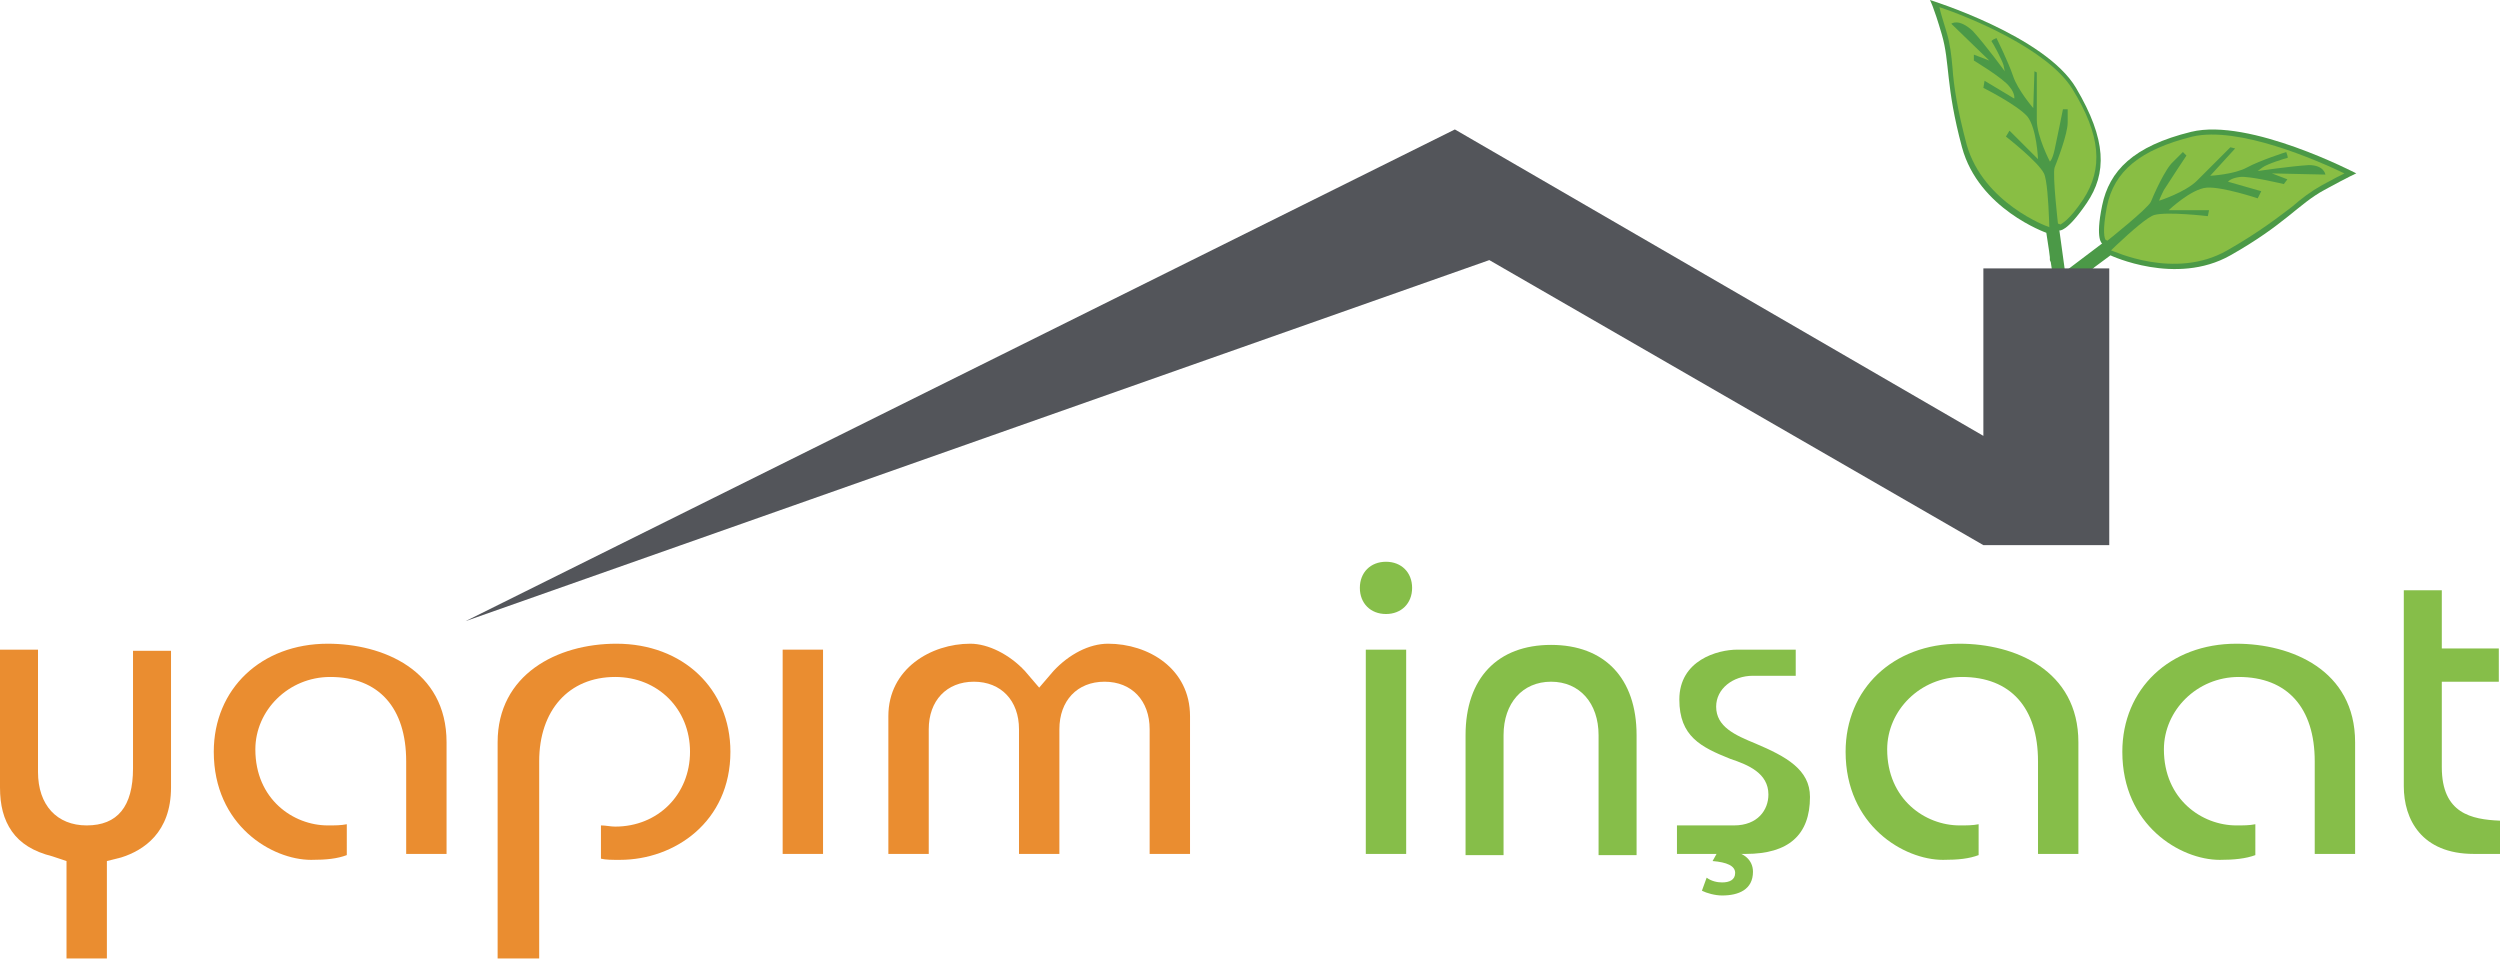 <?xml version="1.0" encoding="utf-8"?>
<!-- Generator: Adobe Illustrator 22.1.0, SVG Export Plug-In . SVG Version: 6.00 Build 0)  -->
<svg version="1.1" id="katman_1" xmlns="http://www.w3.org/2000/svg" xmlns:xlink="http://www.w3.org/1999/xlink" x="0px" y="0px"
	 viewBox="0 0 210.5 80.8" style="enable-background:new 0 0 210.5 80.8;" xml:space="preserve">
<style type="text/css">
	.st0{fill:#4B9947;}
	.st1{fill:#89BE44;}
	.st2{fill:#53555A;}
	.st3{fill:#EA8D30;}
	.st4{fill:#86BE49;}
</style>
<g>
	<g>
		<path class="st0" d="M172.8,22.9l-0.5-3.3c0,0-5.7-2-7.1-7.2s-1-7.1-1.7-9.5s-1-2.9-1-2.9s9.7,3,12.3,7.4s2.6,7.2,0.9,9.7
			c-1.7,2.5-2.3,2.3-2.3,2.3l0.7,5.1L172.8,22.9z"/>
		<path class="st1" d="M173.2,22.7l-0.5-3.5l-0.2-0.1c-0.1,0-5.5-2-6.9-6.9c-0.8-3-1.1-5-1.2-6.5c-0.1-1.1-0.2-2-0.5-3
			c-0.3-1-0.5-1.6-0.6-2.1c2.4,0.8,9.1,3.5,11.2,6.9c2.4,3.9,2.6,6.7,0.9,9.3c-1.2,1.8-1.8,2-1.9,2.1l-0.6-0.2l0.6,4.4L173.2,22.7z"
			/>
		<path class="st0" d="M164.3,2l3.2,3.1l-1.3-0.5l0,0.5c0,0,2.5,1.5,3,2.2c0.5,0.6,0.4,1,0.4,1l-2.5-1.5L167,7.4
			c0,0,2.8,1.4,3.7,2.4c0.8,1,0.9,3.6,0.9,3.6l-2.4-2.4l-0.3,0.5c0,0,2.7,2.1,3.2,3.1c0.5,1,0.5,7.3,0.5,7.3l1,1.7h0.3l-0.8-4.6h0.2
			c0,0-0.5-4.3-0.3-4.9c0.2-0.5,1.1-2.8,1.1-3.8s0-1.1,0-1.1l-0.4,0c0,0-0.5,2.5-0.7,3.4c-0.2,0.9-0.4,1-0.4,1s-1.1-2.1-1.1-3.5
			s0-4,0-4L171.3,6l-0.1,3.1c0,0-1.3-1.5-1.7-2.7c-0.4-1.2-1.4-3.2-1.4-3.2s-0.5,0.2-0.4,0.3c0.1,0.1,0.9,1.6,1,2
			c0.1,0.5,0.1,0.5,0.1,0.5s-1.6-2.2-2.7-3.4C164.9,1.5,164.3,2,164.3,2z"/>
		<path class="st0" d="M175,23.5l2.7-2c0,0,5.5,2.6,10.1,0s5.7-4.3,7.9-5.5s2.7-1.4,2.7-1.4s-9-4.7-13.9-3.5s-6.9,3.3-7.5,6.2
			s0,3.2,0,3.2l-4.1,3.1L175,23.5z"/>
		<path class="st1" d="M174.8,23.1l2.8-2.1l0.2,0.1c0.1,0,5.3,2.5,9.7,0c2.8-1.6,4.3-2.8,5.5-3.7c0.8-0.7,1.6-1.3,2.5-1.8
			c0.9-0.5,1.5-0.8,1.9-1c-2.3-1.1-8.9-4-12.8-3.1c-4.4,1.1-6.6,2.9-7.2,5.9c-0.4,2.1-0.2,2.7-0.1,2.8l0.6,0.3l-3.6,2.7L174.8,23.1z
			"/>
		<path class="st0" d="M195.8,14.7l-4.5-0.1l1.3,0.5l-0.3,0.4c0,0-2.9-0.7-3.7-0.6c-0.8,0.1-1,0.4-1,0.4l2.8,0.8l-0.3,0.6
			c0,0-3-1-4.3-0.9c-1.3,0.1-3.2,1.9-3.2,1.9l3.4,0l-0.1,0.5c0,0-3.4-0.4-4.5-0.1s-5.5,4.8-5.5,4.8l-1.9,0.5l-0.2-0.2l3.8-2.7
			l-0.2-0.2c0,0,3.4-2.7,3.7-3.3c0.2-0.5,1.2-2.8,1.9-3.4c0.7-0.7,0.8-0.8,0.8-0.8l0.3,0.3c0,0-1.4,2.1-1.9,2.9
			c-0.4,0.8-0.4,0.9-0.4,0.9s2.2-0.7,3.2-1.7s2.8-2.8,2.8-2.8l0.4,0.1l-2.1,2.3c0,0,2-0.1,3.1-0.7c1.1-0.6,3.3-1.3,3.3-1.3
			s0.2,0.5,0.1,0.5c-0.1,0-1.7,0.5-2.1,0.8c-0.4,0.3-0.4,0.3-0.4,0.3s2.7-0.4,4.3-0.5C195.7,13.9,195.8,14.7,195.8,14.7z"/>
	</g>
	<polygon class="st2" points="39.2,52.3 122.5,10.9 167,36.7 167,22.6 177.6,22.6 177.6,45.9 167,45.9 125.4,21.9 	"/>
	<path class="st3" d="M5.6,80.8v-8.3l-1.2-0.4C2.8,71.7,1.7,71,1,70c-0.7-1-1-2.2-1-3.7V54.7h3.2V65c0,2.8,1.6,4.5,4.1,4.5
		c2.6,0,3.9-1.6,3.9-4.8v-9.9h3.2v11.5c0,3.8-2.3,5.3-4.2,5.9L9,72.5v8.2H5.6z"/>
	<path class="st3" d="M26.2,72.4c-3.3,0-8.2-2.9-8.2-9.1c0-5.3,4-9.1,9.6-9.1c4.6,0,10,2.2,10,8.3v9.4h-3.4v-7.8
		c0-4.5-2.3-7.1-6.4-7.1c-3.5,0-6.3,2.8-6.3,6.1c0,4.2,3.2,6.4,6.1,6.4c0.6,0,1.1,0,1.6-0.1V72C28.4,72.3,27.5,72.4,26.2,72.4z"/>
	<path class="st3" d="M41.9,80.8V62.5c0-5.7,5-8.3,10-8.3c5.6,0,9.6,3.8,9.6,9.1c0,5.9-4.7,9.1-9.3,9.1c-0.7,0-1.2,0-1.6-0.1v-2.8
		c0.4,0,0.8,0.1,1.2,0.1c3.6,0,6.3-2.7,6.3-6.3c0-3.6-2.7-6.3-6.3-6.3c-3.9,0-6.4,2.8-6.4,7.1v16.6H41.9z"/>
	<rect x="65.9" y="54.7" class="st3" width="3.4" height="17.2"/>
	<path class="st3" d="M96.8,71.9V61.4c0-2.4-1.5-4-3.8-4c-2.3,0-3.8,1.6-3.8,4v10.5h-3.4V61.4c0-2.4-1.5-4-3.8-4
		c-2.3,0-3.8,1.6-3.8,4v10.5h-3.4V60.3c0-4,3.6-6.1,6.9-6.1c1.5,0,3.3,0.9,4.6,2.3l1.2,1.4l1.2-1.4c1.3-1.4,3-2.3,4.6-2.3
		c3.4,0,6.9,2.1,6.9,6.1v11.6H96.8z"/>
	<path class="st4" d="M115,71.9V54.7h3.4v17.2H115z M116.7,51.7c-1.3,0-2.2-0.9-2.2-2.2c0-1.3,0.9-2.2,2.2-2.2
		c1.3,0,2.2,0.9,2.2,2.2C118.9,50.8,118,51.7,116.7,51.7z"/>
	<path class="st4" d="M134.6,71.9V61.9c0-2.7-1.6-4.5-4-4.5s-4,1.8-4,4.5v10.1h-3.2V61.9c0-4.8,2.7-7.6,7.2-7.6
		c4.5,0,7.2,2.8,7.2,7.6v10.1H134.6z"/>
	<path class="st4" d="M141.2,71.9v-2.4h4.8c2,0,2.9-1.3,2.9-2.6c0-1.8-1.7-2.5-3.2-3c-2.5-1-4.3-1.9-4.3-5c0-3.3,3.2-4.2,4.9-4.2
		h4.9v2.2h-3.6c-1.7,0-3.1,1.1-3.1,2.6c0,1.7,1.6,2.4,3.3,3.1c2.6,1.1,4.6,2.2,4.6,4.5c0,3.2-1.8,4.8-5.4,4.8H141.2z"/>
	<path class="st4" d="M163.6,72.4c-3.3,0-8.2-2.9-8.2-9.1c0-5.3,4-9.1,9.6-9.1c4.6,0,10,2.2,10,8.3v9.4h-3.4v-7.8
		c0-4.5-2.3-7.1-6.4-7.1c-3.5,0-6.3,2.8-6.3,6.1c0,4.2,3.2,6.4,6.1,6.4c0.6,0,1.1,0,1.6-0.1V72C165.8,72.3,164.9,72.4,163.6,72.4z"
		/>
	<path class="st4" d="M186.9,72.4c-3.3,0-8.2-2.9-8.2-9.1c0-5.3,4-9.1,9.6-9.1c4.6,0,10,2.2,10,8.3v9.4h-3.4v-7.8
		c0-4.5-2.3-7.1-6.4-7.1c-3.5,0-6.3,2.8-6.3,6.1c0,4.2,3.2,6.4,6.1,6.4c0.6,0,1.1,0,1.6-0.1V72C189.1,72.3,188.1,72.4,186.9,72.4z"
		/>
	<path class="st4" d="M208.3,71.9c-4.4,0-5.9-2.9-5.9-5.7V49.7h3.2v4.9h4.8v2.8h-4.8v7.2c0,3.9,2.5,4.4,4.9,4.5v2.8H208.3z"/>
	<path class="st4" d="M145.9,71.7l0.6-1c0,0-1.5,0-1.3,0l-1,1.8c1.2,0.1,1.9,0.4,1.9,1c0,0.6-0.5,0.8-1.1,0.8
		c-0.4,0-0.9-0.1-1.3-0.4l-0.4,1.1c0.4,0.2,1.1,0.4,1.7,0.4c1.4,0,2.6-0.5,2.6-2C147.6,72.4,146.8,71.8,145.9,71.7z"/>
</g>
</svg>
